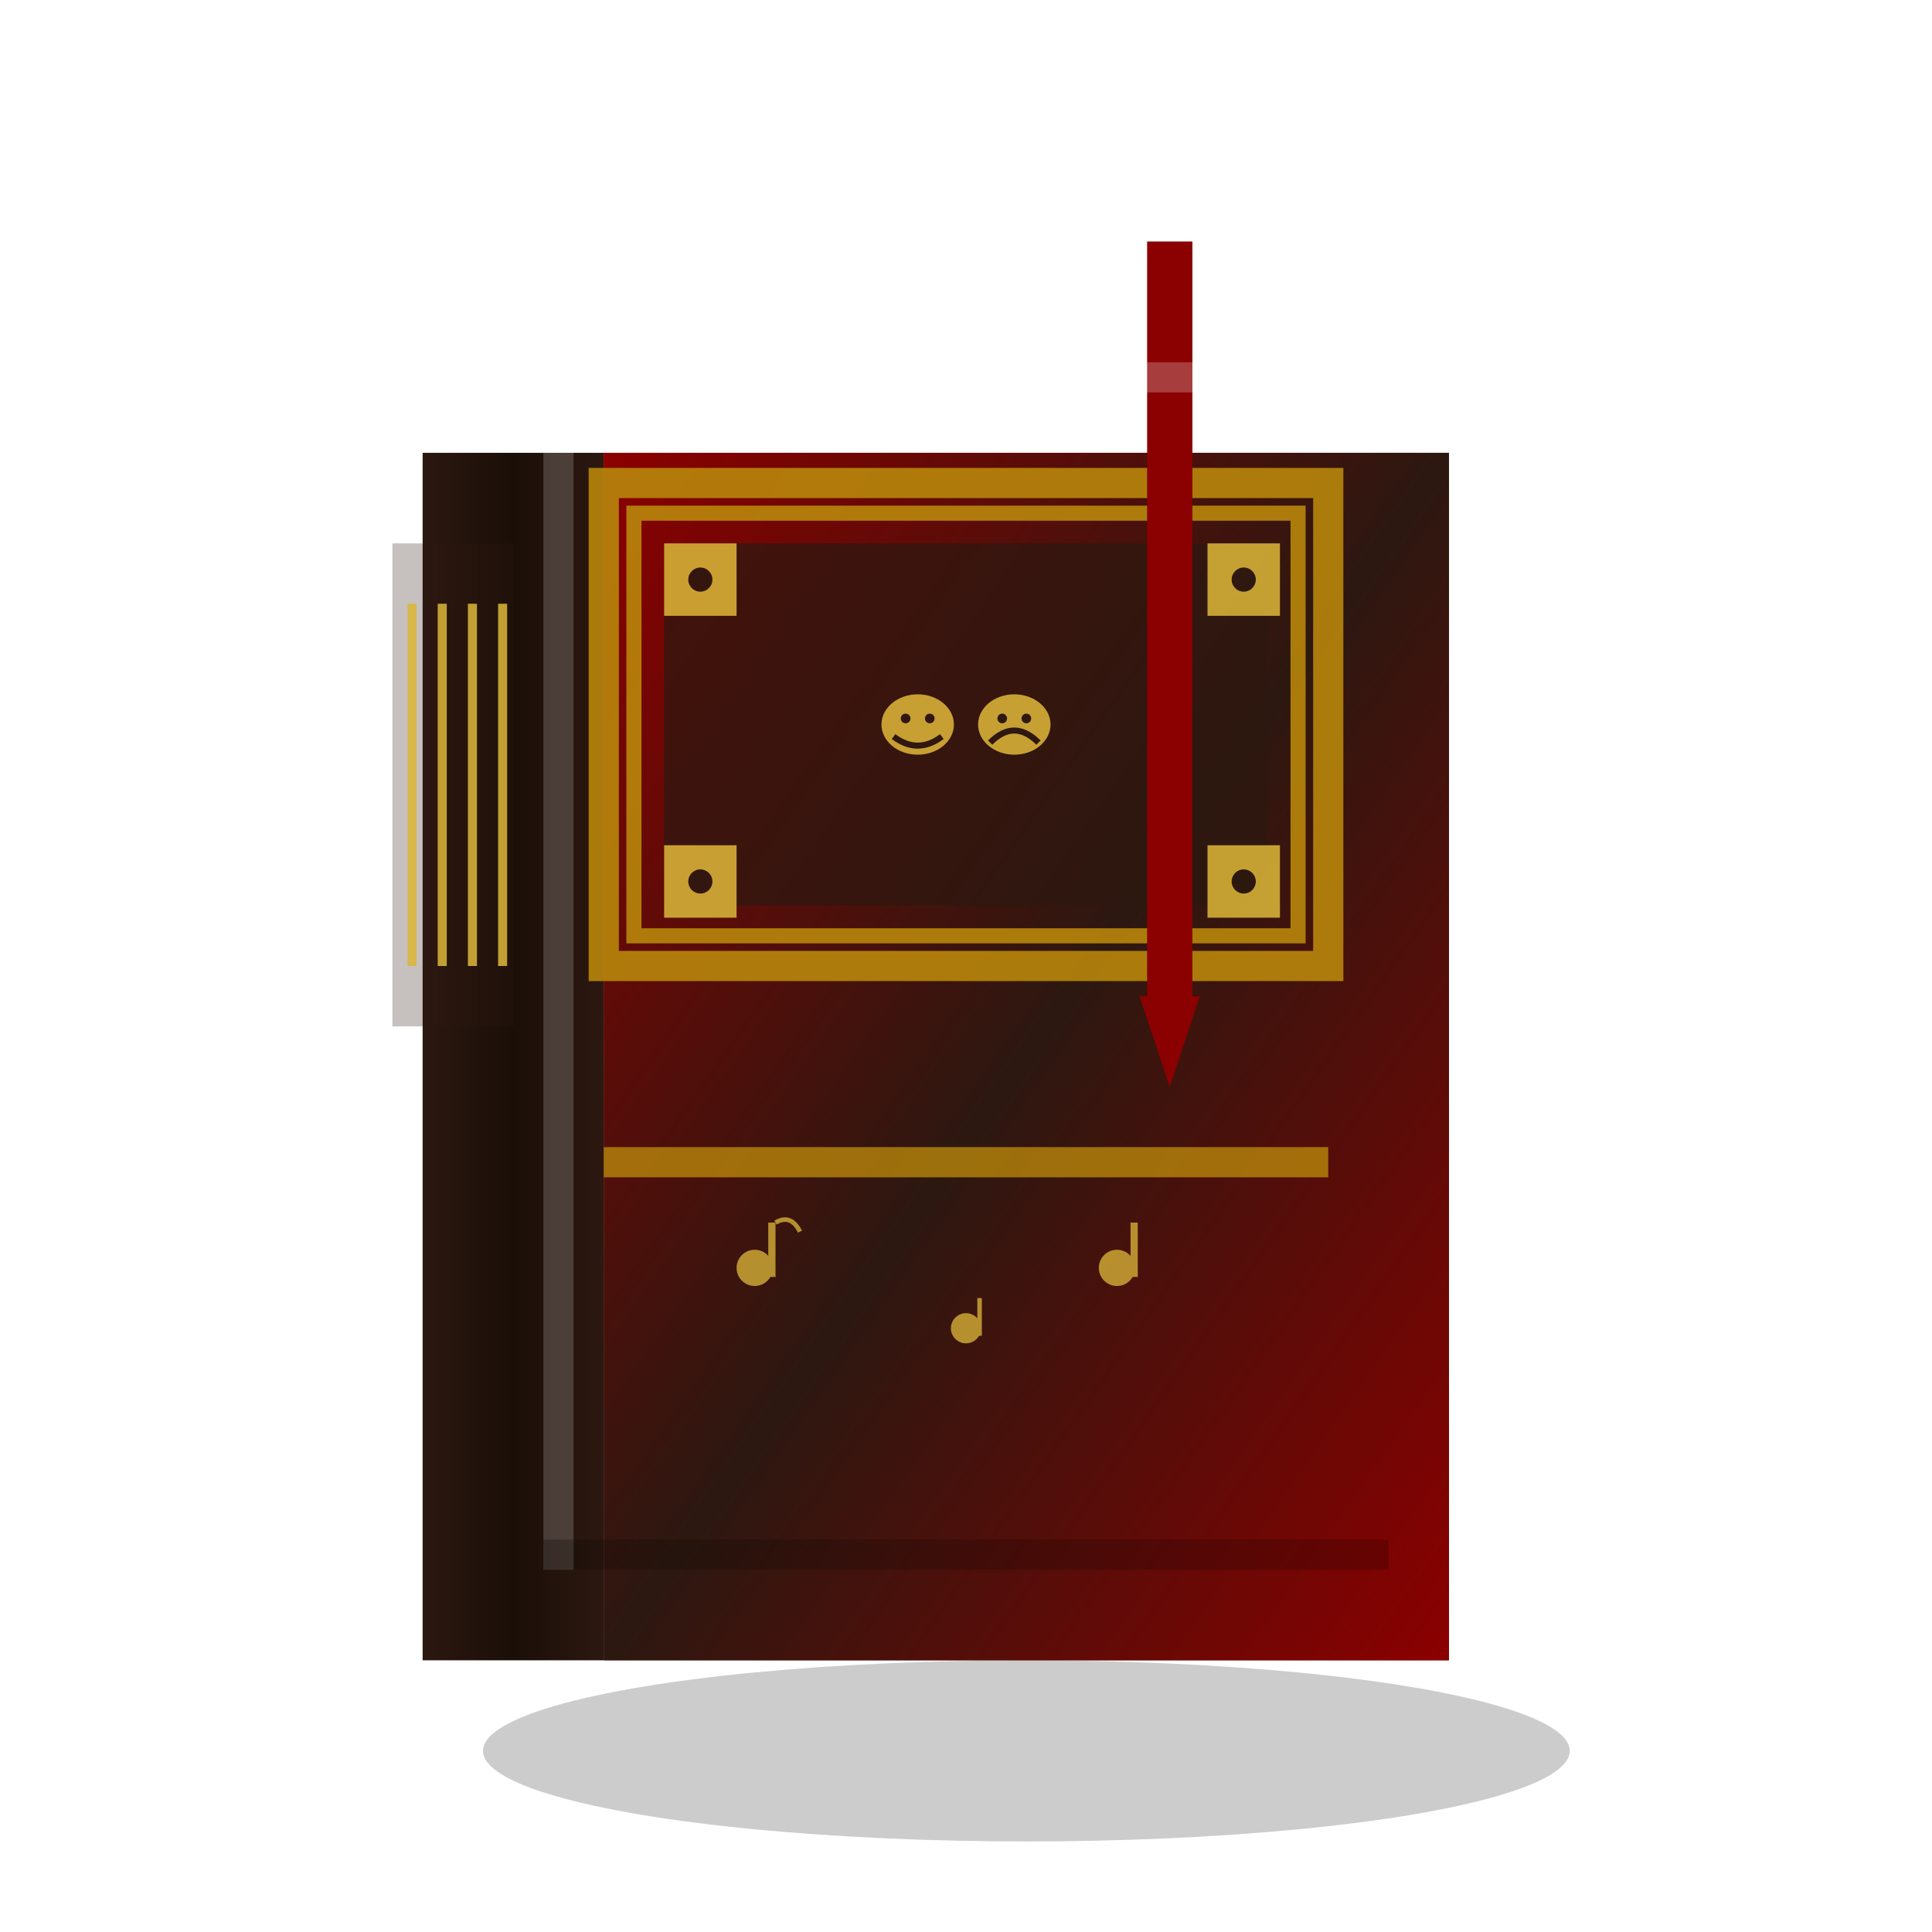 <svg xmlns="http://www.w3.org/2000/svg" width="64" height="64" viewBox="0 0 64 64">
  <defs>
    <linearGradient id="bookCoverGrad" x1="0%" y1="0%" x2="100%" y2="100%">
      <stop offset="0%" style="stop-color:#8b0000;stop-opacity:1" />
      <stop offset="50%" style="stop-color:#2c1810;stop-opacity:1" />
      <stop offset="100%" style="stop-color:#8b0000;stop-opacity:1" />
    </linearGradient>
    <linearGradient id="bookSpineGrad" x1="0%" y1="0%" x2="100%" y2="0%">
      <stop offset="0%" style="stop-color:#2c1810;stop-opacity:1" />
      <stop offset="50%" style="stop-color:#1a0f08;stop-opacity:1" />
      <stop offset="100%" style="stop-color:#2c1810;stop-opacity:1" />
    </linearGradient>
    <linearGradient id="pagesGrad" x1="0%" y1="0%" x2="100%" y2="0%">
      <stop offset="0%" style="stop-color:#f5f5f5;stop-opacity:1" />
      <stop offset="100%" style="stop-color:#e8e8e8;stop-opacity:1" />
    </linearGradient>
    <filter id="bookShadow" x="-30%" y="-30%" width="160%" height="160%">
      <feGaussianBlur in="SourceAlpha" stdDeviation="2"/>
      <feOffset dx="2" dy="3" result="offset"/>
      <feFlood flood-color="#000" flood-opacity="0.3"/>
      <feComposite in2="offset" operator="in"/>
      <feMerge>
        <feMergeNode/>
        <feMergeNode in="SourceGraphic"/>
      </feMerge>
    </filter>
  </defs>
  
  <!-- Book shadow/base -->
  <ellipse cx="34" cy="58" rx="18" ry="3" fill="#000" opacity="0.2"/>
  
  <!-- Main book -->
  <g filter="url(#bookShadow)">
    <!-- Book spine -->
    <rect x="12" y="12" width="6" height="40" fill="url(#bookSpineGrad)"/>
    
    <!-- Back cover -->
    <rect x="18" y="12" width="28" height="40" fill="url(#bookCoverGrad)" opacity="0.8"/>
    
    <!-- Pages -->
    <rect x="19" y="13" width="25" height="38" fill="url(#pagesGrad)"/>
    
    <!-- Page lines -->
    <g stroke="#ccc" stroke-width="0.3" opacity="0.6">
      <line x1="21" y1="18" x2="42" y2="18"/>
      <line x1="21" y1="22" x2="42" y2="22"/>
      <line x1="21" y1="26" x2="42" y2="26"/>
      <line x1="21" y1="30" x2="42" y2="30"/>
      <line x1="21" y1="34" x2="42" y2="34"/>
      <line x1="21" y1="38" x2="42" y2="38"/>
      <line x1="21" y1="42" x2="42" y2="42"/>
      <line x1="21" y1="46" x2="42" y2="46"/>
    </g>
    
    <!-- Page edge detail -->
    <rect x="43.5" y="13.5" width="0.5" height="37" fill="#ddd"/>
    <rect x="43.8" y="14" width="0.2" height="36" fill="#bbb"/>
    
    <!-- Front cover -->
    <rect x="18" y="12" width="28" height="40" fill="url(#bookCoverGrad)"/>
  </g>
  
  <!-- Cover decorations -->
  <g fill="#b8860b" opacity="0.9">
    <!-- Title area background -->
    <rect x="22" y="18" width="20" height="12" fill="#2c1810" opacity="0.8"/>
    
    <!-- Decorative border -->
    <rect x="20" y="16" width="24" height="16" fill="none" stroke="#b8860b" stroke-width="1"/>
    <rect x="21" y="17" width="22" height="14" fill="none" stroke="#b8860b" stroke-width="0.5"/>
    
    <!-- Corner ornaments -->
    <g transform="translate(22, 18) scale(0.8)">
      <path d="M0 0 L3 0 L3 3 L0 3 Z" fill="#d4af37"/>
      <circle cx="1.5" cy="1.5" r="0.5" fill="#2c1810"/>
    </g>
    <g transform="translate(40, 18) scale(0.8)">
      <path d="M0 0 L3 0 L3 3 L0 3 Z" fill="#d4af37"/>
      <circle cx="1.5" cy="1.5" r="0.5" fill="#2c1810"/>
    </g>
    <g transform="translate(22, 28) scale(0.8)">
      <path d="M0 0 L3 0 L3 3 L0 3 Z" fill="#d4af37"/>
      <circle cx="1.5" cy="1.5" r="0.5" fill="#2c1810"/>
    </g>
    <g transform="translate(40, 28) scale(0.8)">
      <path d="M0 0 L3 0 L3 3 L0 3 Z" fill="#d4af37"/>
      <circle cx="1.5" cy="1.5" r="0.5" fill="#2c1810"/>
    </g>
    
    <!-- Theatre mask symbol -->
    <g transform="translate(32, 24) scale(0.4)">
      <!-- Comedy mask -->
      <ellipse cx="-4" cy="0" rx="3" ry="2.5" fill="#d4af37"/>
      <circle cx="-5" cy="-0.5" r="0.4" fill="#2c1810"/>
      <circle cx="-3" cy="-0.5" r="0.4" fill="#2c1810"/>
      <path d="M-6 1 Q-4 2.5, -2 1" stroke="#2c1810" stroke-width="0.5" fill="none"/>
      
      <!-- Tragedy mask -->
      <ellipse cx="4" cy="0" rx="3" ry="2.5" fill="#d4af37"/>
      <circle cx="3" cy="-0.5" r="0.4" fill="#2c1810"/>
      <circle cx="5" cy="-0.5" r="0.4" fill="#2c1810"/>
      <path d="M2 1.5 Q4 -0.5, 6 1.5" stroke="#2c1810" stroke-width="0.5" fill="none"/>
    </g>
  </g>
  
  <!-- Bottom section design -->
  <g fill="#d4af37" opacity="0.8">
    <!-- Decorative line -->
    <rect x="20" y="38" width="24" height="1" fill="#b8860b"/>
    
    <!-- Musical notes -->
    <g transform="translate(25, 42) scale(0.3)">
      <circle cx="0" cy="0" r="2"/>
      <rect x="1.5" y="-5" width="0.8" height="6"/>
      <path d="M2.3 -5 Q4 -6, 5 -4" stroke="#d4af37" stroke-width="0.5" fill="none"/>
    </g>
    
    <g transform="translate(32, 44) scale(0.25)">
      <circle cx="0" cy="0" r="2"/>
      <rect x="1.5" y="-4" width="0.6" height="5"/>
    </g>
    
    <g transform="translate(37, 42) scale(0.3)">
      <circle cx="0" cy="0" r="2"/>
      <rect x="1.5" y="-5" width="0.8" height="6"/>
    </g>
  </g>
  
  <!-- Bookmark ribbon -->
  <g fill="#8b0000">
    <rect x="38" y="8" width="1.5" height="25"/>
    <path d="M38 33 L39.75 33 L38.75 36 L37.75 33 Z"/>
  </g>
  
  <!-- Spine text area -->
  <g fill="#b8860b" opacity="0.9">
    <rect x="13" y="18" width="4" height="16" fill="#2c1810" opacity="0.3"/>
    <!-- Vertical title bars -->
    <rect x="13.5" y="20" width="0.3" height="12" fill="#d4af37"/>
    <rect x="14.5" y="20" width="0.3" height="12" fill="#d4af37"/>
    <rect x="15.5" y="20" width="0.3" height="12" fill="#d4af37"/>
    <rect x="16.5" y="20" width="0.3" height="12" fill="#d4af37"/>
  </g>
  
  <!-- Cover highlights and shadows -->
  <g opacity="0.6">
    <!-- Top highlight -->
    <rect x="18" y="12" width="28" height="1" fill="#fff" opacity="0.4"/>
    <!-- Left highlight -->
    <rect x="18" y="12" width="1" height="40" fill="#fff" opacity="0.3"/>
    <!-- Bottom shadow -->
    <rect x="18" y="51" width="28" height="1" fill="#000" opacity="0.3"/>
  </g>
</svg>
